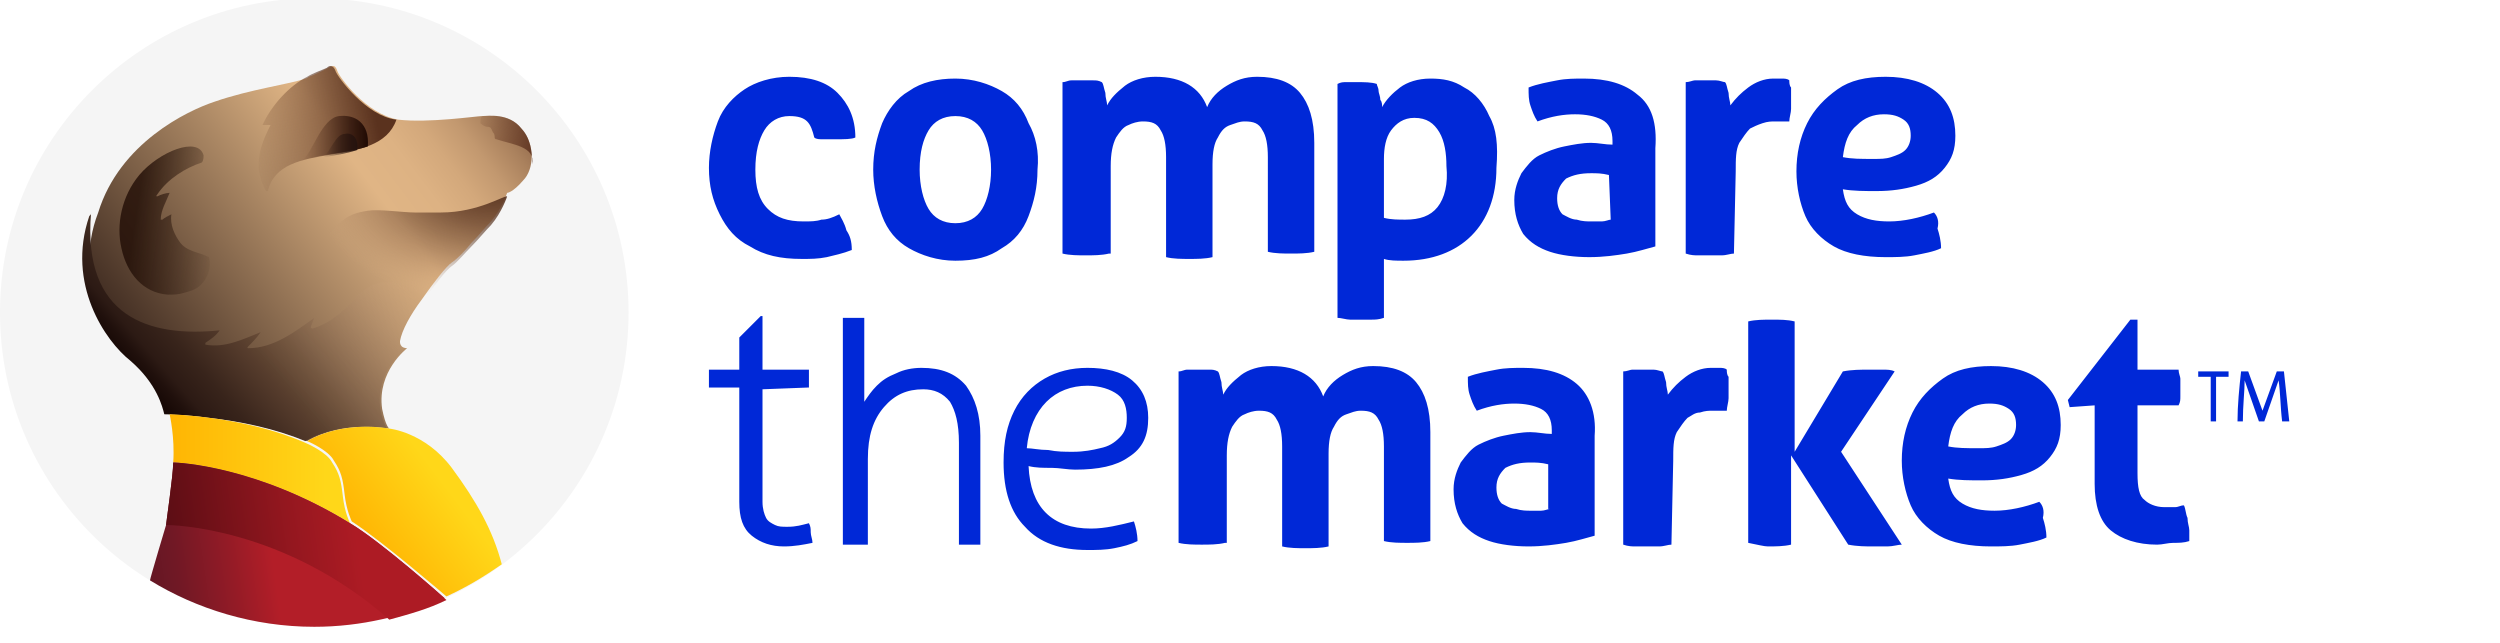 <?xml version="1.0" encoding="utf-8"?>
<!-- Generator: Adobe Illustrator 26.5.0, SVG Export Plug-In . SVG Version: 6.00 Build 0)  -->
<svg version="1.1" id="Layer_1" xmlns="http://www.w3.org/2000/svg" xmlns:xlink="http://www.w3.org/1999/xlink" x="0px" y="0px"
	 viewBox="0 0 140 36" style="enable-background:new 0 0 140 36;" xml:space="preserve">
<style type="text/css">
	.st0{fill:#0028D7;}
	.st1{fill:#F5F5F5;}
	.st2{fill:url(#SVGID_1_);}
	.st3{fill:url(#SVGID_00000005963060286968069700000002162634026090608818_);}
	.st4{fill:url(#SVGID_00000163790303059649097960000009624367030165173695_);}
	.st5{fill:url(#SVGID_00000150087238151109421070000016039124472897967807_);}
	.st6{fill:url(#SVGID_00000174579107105429386380000009212282130674796472_);}
	.st7{fill:url(#SVGID_00000158738694450364159790000014064871229614843308_);}
	.st8{fill:url(#SVGID_00000075877819751366610000000002493786859873836457_);}
	.st9{fill:url(#SVGID_00000039131409434436778440000001384650439613310080_);}
	.st10{fill:url(#SVGID_00000083767319567956393820000015667961739481651114_);}
	.st11{fill:url(#SVGID_00000140692943295934483450000015187531476231387306_);}
	.st12{fill:url(#SVGID_00000052783572529748778410000016831216698803273627_);}
	.st13{fill:url(#SVGID_00000175286442462476371930000001470728230812674448_);}
</style>
<g>
	<path class="st0" d="M47.7,14c-0.5,0.2-1,0.3-1.4,0.4c-0.5,0.1-0.9,0.1-1.4,0.1c-1.2,0-2.1-0.2-2.9-0.7c-0.8-0.4-1.3-1-1.7-1.8
		c-0.4-0.8-0.6-1.6-0.6-2.6c0-0.9,0.2-1.8,0.5-2.6c0.3-0.8,0.9-1.4,1.5-1.8s1.5-0.7,2.5-0.7c1.2,0,2.1,0.3,2.7,0.9
		c0.6,0.6,1,1.4,1,2.5c-0.2,0.1-0.6,0.1-1.2,0.1c-0.2,0-0.4,0-0.6,0c-0.2,0-0.4,0-0.5-0.1c-0.1-0.4-0.2-0.7-0.4-0.9
		c-0.2-0.2-0.5-0.3-1-0.3c-0.6,0-1.1,0.3-1.4,0.8s-0.5,1.2-0.5,2.2c0,1,0.2,1.7,0.7,2.2c0.5,0.5,1.1,0.7,2,0.7c0.4,0,0.7,0,1-0.1
		c0.3,0,0.6-0.1,1-0.3c0.1,0.2,0.3,0.5,0.4,0.9C47.6,13.2,47.7,13.5,47.7,14z M57.6,6.9c-0.3-0.8-0.8-1.4-1.5-1.8
		c-0.7-0.4-1.6-0.7-2.6-0.7c-1,0-1.9,0.2-2.6,0.7c-0.7,0.4-1.2,1.1-1.5,1.8c-0.3,0.8-0.5,1.6-0.5,2.6c0,0.9,0.2,1.8,0.5,2.6
		c0.3,0.8,0.8,1.4,1.5,1.8c0.7,0.4,1.6,0.7,2.6,0.7c1.1,0,1.9-0.2,2.6-0.7c0.7-0.4,1.2-1,1.5-1.8c0.3-0.8,0.5-1.6,0.5-2.6
		C58.2,8.5,58,7.6,57.6,6.9z M55,11.7c-0.3,0.5-0.8,0.8-1.5,0.8c-0.7,0-1.2-0.3-1.5-0.8c-0.3-0.5-0.5-1.3-0.5-2.2
		c0-1,0.2-1.7,0.5-2.2c0.3-0.5,0.8-0.8,1.5-0.8c0.7,0,1.2,0.3,1.5,0.8c0.3,0.5,0.5,1.3,0.5,2.2C55.5,10.4,55.3,11.2,55,11.7z
		 M62.1,14.2c-0.4,0.1-0.9,0.1-1.3,0.1c-0.4,0-0.9,0-1.3-0.1V4.6c0.2,0,0.3-0.1,0.5-0.1c0.2,0,0.4,0,0.6,0c0.2,0,0.4,0,0.6,0
		c0.2,0,0.3,0,0.5,0.1c0.1,0.1,0.1,0.3,0.2,0.6c0,0.3,0.1,0.5,0.1,0.7c0.2-0.4,0.5-0.7,1-1.1c0.4-0.3,1-0.5,1.7-0.5
		c1.5,0,2.5,0.6,2.9,1.7c0.2-0.5,0.6-0.9,1.1-1.2c0.5-0.3,1-0.5,1.7-0.5c1.1,0,1.9,0.3,2.4,0.9s0.8,1.5,0.8,2.8v6.1
		c-0.4,0.1-0.9,0.1-1.3,0.1c-0.4,0-0.9,0-1.3-0.1V8.8c0-0.7-0.1-1.2-0.3-1.5c-0.2-0.4-0.5-0.5-1-0.5c-0.3,0-0.5,0.1-0.8,0.2
		c-0.3,0.1-0.5,0.3-0.7,0.7c-0.2,0.3-0.3,0.8-0.3,1.5v5.2c-0.4,0.1-0.9,0.1-1.3,0.1c-0.4,0-0.9,0-1.3-0.1V8.8c0-0.7-0.1-1.2-0.3-1.5
		c-0.2-0.4-0.5-0.5-1-0.5c-0.3,0-0.6,0.1-0.8,0.2c-0.3,0.1-0.5,0.4-0.7,0.7c-0.2,0.4-0.3,0.9-0.3,1.6V14.2z M83.4,6.5
		c-0.3-0.7-0.8-1.3-1.4-1.6c-0.6-0.4-1.2-0.5-1.9-0.5c-0.7,0-1.3,0.2-1.7,0.5c-0.4,0.3-0.8,0.7-1,1.1c0-0.1,0-0.3-0.1-0.4
		c0-0.2-0.1-0.4-0.1-0.5c0-0.2-0.1-0.3-0.1-0.4c-0.3-0.1-0.7-0.1-1.1-0.1c-0.2,0-0.4,0-0.6,0c-0.2,0-0.3,0-0.5,0.1v13.1
		c0.2,0,0.5,0.1,0.7,0.1c0.2,0,0.4,0,0.6,0c0.2,0,0.4,0,0.6,0c0.2,0,0.4,0,0.7-0.1v-3.3c0.3,0.1,0.7,0.1,1.1,0.1
		c1.6,0,2.9-0.5,3.8-1.4c0.9-0.9,1.4-2.2,1.4-3.8C83.9,8.1,83.8,7.2,83.4,6.5z M80.5,11.6c-0.4,0.5-1,0.7-1.8,0.7
		c-0.4,0-0.8,0-1.2-0.1V8.9c0-0.6,0.1-1.2,0.4-1.6c0.3-0.4,0.7-0.7,1.3-0.7c0.7,0,1.1,0.3,1.4,0.8c0.3,0.5,0.4,1.2,0.4,1.9
		C81.1,10.3,80.9,11.1,80.5,11.6z M91.7,5.3c-0.7-0.6-1.7-0.9-3-0.9c-0.5,0-1,0-1.5,0.1c-0.5,0.1-1.1,0.2-1.6,0.4c0,0.4,0,0.7,0.1,1
		s0.2,0.6,0.4,0.9c0.8-0.3,1.5-0.4,2.1-0.4c0.6,0,1.1,0.1,1.5,0.3s0.6,0.6,0.6,1.2v0.2c-0.4,0-0.8-0.1-1.2-0.1c-0.5,0-1,0.1-1.5,0.2
		c-0.5,0.1-1,0.3-1.4,0.5c-0.4,0.2-0.7,0.6-1,1c-0.2,0.4-0.4,0.9-0.4,1.5c0,0.8,0.2,1.4,0.5,1.9c0.4,0.5,0.9,0.8,1.5,1
		c0.6,0.2,1.4,0.3,2.2,0.3c0.8,0,1.5-0.1,2.1-0.2c0.6-0.1,1.2-0.3,1.6-0.4V8.3C92.8,6.9,92.5,5.9,91.7,5.3z M90.2,12.3
		c-0.1,0-0.3,0.1-0.5,0.1c-0.2,0-0.4,0-0.6,0c-0.2,0-0.5,0-0.8-0.1c-0.3,0-0.6-0.2-0.8-0.3c-0.2-0.2-0.3-0.5-0.3-0.9
		c0-0.5,0.2-0.8,0.5-1.1c0.4-0.2,0.8-0.3,1.4-0.3c0.3,0,0.6,0,1,0.1L90.2,12.3L90.2,12.3z M97.1,14.2c-0.2,0-0.4,0.1-0.7,0.1
		c-0.2,0-0.4,0-0.7,0s-0.4,0-0.6,0c-0.2,0-0.4,0-0.7-0.1V4.6c0.2,0,0.4-0.1,0.5-0.1c0.2,0,0.4,0,0.6,0c0.2,0,0.4,0,0.6,0
		c0.2,0,0.4,0.1,0.5,0.1c0.1,0.1,0.1,0.3,0.2,0.6c0,0.3,0.1,0.5,0.1,0.7c0.3-0.4,0.6-0.7,1-1c0.4-0.3,0.9-0.5,1.4-0.5
		c0.2,0,0.3,0,0.5,0c0.1,0,0.3,0,0.4,0.1c0,0.1,0,0.3,0.1,0.4c0,0.2,0,0.3,0,0.5c0,0.2,0,0.4,0,0.7c0,0.2-0.1,0.5-0.1,0.7
		c-0.1,0-0.3,0-0.5,0s-0.3,0-0.3,0c-0.2,0-0.4,0-0.7,0.1s-0.5,0.2-0.7,0.3c-0.2,0.2-0.4,0.5-0.6,0.8c-0.2,0.4-0.2,0.9-0.2,1.6
		L97.1,14.2L97.1,14.2z M108.3,11.9c-0.8,0.3-1.7,0.5-2.5,0.5c-0.7,0-1.3-0.1-1.8-0.4c-0.5-0.3-0.7-0.7-0.8-1.4
		c0.6,0.1,1.2,0.1,1.9,0.1c0.8,0,1.5-0.1,2.2-0.3c0.7-0.2,1.2-0.5,1.6-1c0.4-0.5,0.6-1,0.6-1.8c0-1-0.3-1.8-1-2.4
		c-0.7-0.6-1.7-0.9-2.9-0.9c-1.1,0-2,0.2-2.7,0.7c-0.7,0.5-1.3,1.1-1.7,1.9s-0.6,1.7-0.6,2.7c0,0.9,0.2,1.8,0.5,2.5
		c0.3,0.7,0.9,1.3,1.6,1.7c0.7,0.4,1.7,0.6,2.9,0.6c0.5,0,1.1,0,1.6-0.1c0.5-0.1,1.1-0.2,1.5-0.4c0-0.4-0.1-0.8-0.2-1.1
		C108.6,12.4,108.5,12.1,108.3,11.9z M104,7c0.4-0.4,0.9-0.6,1.5-0.6c0.5,0,0.8,0.1,1.1,0.3c0.3,0.2,0.4,0.5,0.4,0.9
		c0,0.3-0.1,0.6-0.3,0.8c-0.2,0.2-0.5,0.3-0.8,0.4c-0.3,0.1-0.6,0.1-1,0.1c-0.7,0-1.2,0-1.7-0.1C103.3,8,103.5,7.4,104,7z
		 M127.9,20.8h-0.4l-0.8,2.2h0l-0.8-2.2h-0.4c-0.1,0.9-0.2,1.9-0.2,2.8h0.3c0-0.9,0.1-1.7,0.1-2.3h0l0.8,2.3h0.3l0.8-2.3h0
		c0.1,0.6,0.1,1.5,0.2,2.3h0.4C128.1,22.7,128,21.7,127.9,20.8z M123.1,20.8v0.3h0.7v2.5h0.3v-2.5h0.7v-0.3H123.1z M68.6,30.4
		c-0.4,0.1-0.9,0.1-1.3,0.1c-0.4,0-0.9,0-1.3-0.1v-9.6c0.2,0,0.3-0.1,0.5-0.1c0.2,0,0.4,0,0.6,0c0.2,0,0.4,0,0.6,0
		c0.2,0,0.3,0,0.5,0.1c0.1,0.1,0.1,0.3,0.2,0.6c0,0.3,0.1,0.5,0.1,0.7c0.2-0.4,0.5-0.7,1-1.1c0.4-0.3,1-0.5,1.7-0.5
		c1.5,0,2.5,0.6,2.9,1.7c0.2-0.5,0.6-0.9,1.1-1.2c0.5-0.3,1-0.5,1.7-0.5c1.1,0,1.9,0.3,2.4,0.9c0.5,0.6,0.8,1.5,0.8,2.8v6.1
		c-0.4,0.1-0.9,0.1-1.3,0.1c-0.4,0-0.9,0-1.3-0.1V25c0-0.7-0.1-1.2-0.3-1.5c-0.2-0.4-0.5-0.5-1-0.5c-0.3,0-0.5,0.1-0.8,0.2
		c-0.3,0.1-0.5,0.3-0.7,0.7c-0.2,0.3-0.3,0.8-0.3,1.5v5.2c-0.4,0.1-0.9,0.1-1.3,0.1c-0.4,0-0.9,0-1.3-0.1V25c0-0.7-0.1-1.2-0.3-1.5
		c-0.2-0.4-0.5-0.5-1-0.5c-0.3,0-0.6,0.1-0.8,0.2c-0.3,0.1-0.5,0.4-0.7,0.7c-0.2,0.4-0.3,0.9-0.3,1.6V30.4z M88.3,21.5
		c-0.7-0.6-1.7-0.9-3-0.9c-0.5,0-1,0-1.5,0.1c-0.5,0.1-1.1,0.2-1.6,0.4c0,0.4,0,0.7,0.1,1c0.1,0.3,0.2,0.6,0.4,0.9
		c0.8-0.3,1.5-0.4,2.1-0.4c0.6,0,1.1,0.1,1.5,0.3c0.4,0.2,0.6,0.6,0.6,1.2v0.2c-0.4,0-0.8-0.1-1.2-0.1c-0.5,0-1,0.1-1.5,0.2
		c-0.5,0.1-1,0.3-1.4,0.5c-0.4,0.2-0.7,0.6-1,1c-0.2,0.4-0.4,0.9-0.4,1.5c0,0.8,0.2,1.4,0.5,1.9c0.4,0.5,0.9,0.8,1.5,1
		c0.6,0.2,1.4,0.3,2.2,0.3c0.8,0,1.5-0.1,2.1-0.2c0.6-0.1,1.2-0.3,1.6-0.4v-5.6C89.4,23.1,89,22.1,88.3,21.5z M86.8,28.5
		c-0.1,0-0.3,0.1-0.5,0.1c-0.2,0-0.4,0-0.6,0c-0.2,0-0.5,0-0.8-0.1c-0.3,0-0.6-0.2-0.8-0.3c-0.2-0.2-0.3-0.5-0.3-0.9
		c0-0.5,0.2-0.8,0.5-1.1c0.4-0.2,0.8-0.3,1.4-0.3c0.3,0,0.6,0,1,0.1V28.5z M93.6,30.5c-0.2,0-0.4,0.1-0.7,0.1c-0.2,0-0.4,0-0.7,0
		s-0.4,0-0.6,0c-0.2,0-0.4,0-0.7-0.1v-9.7c0.2,0,0.4-0.1,0.5-0.1c0.2,0,0.4,0,0.6,0c0.2,0,0.4,0,0.6,0c0.2,0,0.4,0.1,0.5,0.1
		c0.1,0.1,0.1,0.3,0.2,0.6c0,0.3,0.1,0.5,0.1,0.7c0.3-0.4,0.6-0.7,1-1c0.4-0.3,0.9-0.5,1.4-0.5c0.2,0,0.3,0,0.5,0
		c0.1,0,0.3,0,0.4,0.1c0,0.1,0,0.3,0.1,0.4c0,0.2,0,0.3,0,0.5c0,0.2,0,0.4,0,0.7c0,0.2-0.1,0.5-0.1,0.7c-0.1,0-0.3,0-0.5,0
		c-0.2,0-0.3,0-0.3,0c-0.2,0-0.4,0-0.7,0.1c-0.3,0-0.5,0.2-0.7,0.3c-0.2,0.2-0.4,0.5-0.6,0.8c-0.2,0.4-0.2,0.9-0.2,1.6L93.6,30.5
		L93.6,30.5z M97.9,30.4V18c0.4-0.1,0.9-0.1,1.3-0.1c0.5,0,0.9,0,1.3,0.1v7.3l2.7-4.5c0.5-0.1,1-0.1,1.5-0.1c0.2,0,0.5,0,0.7,0
		c0.3,0,0.5,0,0.7,0.1l-3,4.5l3.4,5.2c-0.2,0-0.5,0.1-0.8,0.1c-0.3,0-0.5,0-0.8,0c-0.4,0-0.9,0-1.4-0.1l-3.2-5v5
		c-0.4,0.1-0.9,0.1-1.3,0.1C98.8,30.6,98.4,30.5,97.9,30.4z M114.2,28.1c-0.8,0.3-1.7,0.5-2.5,0.5c-0.7,0-1.3-0.1-1.8-0.4
		s-0.7-0.7-0.8-1.4c0.6,0.1,1.2,0.1,1.9,0.1c0.8,0,1.5-0.1,2.2-0.3s1.2-0.5,1.6-1c0.4-0.5,0.6-1,0.6-1.8c0-1-0.3-1.8-1-2.4
		c-0.7-0.6-1.7-0.9-2.9-0.9c-1.1,0-2,0.2-2.7,0.7c-0.7,0.5-1.3,1.1-1.7,1.9c-0.4,0.8-0.6,1.7-0.6,2.7c0,0.9,0.2,1.8,0.5,2.5
		c0.3,0.7,0.9,1.3,1.6,1.7c0.7,0.4,1.7,0.6,2.9,0.6c0.5,0,1.1,0,1.6-0.1c0.5-0.1,1.1-0.2,1.5-0.4c0-0.4-0.1-0.8-0.2-1.1
		C114.5,28.6,114.4,28.3,114.2,28.1z M109.9,23.2c0.4-0.4,0.9-0.6,1.5-0.6c0.5,0,0.8,0.1,1.1,0.3c0.3,0.2,0.4,0.5,0.4,0.9
		c0,0.3-0.1,0.6-0.3,0.8c-0.2,0.2-0.5,0.3-0.8,0.4c-0.3,0.1-0.6,0.1-1,0.1c-0.7,0-1.2,0-1.7-0.1C109.2,24.2,109.4,23.6,109.9,23.2z
		 M115.9,22.8l-0.1-0.4l3.5-4.5h0.4v2.8h2.3c0,0.2,0.1,0.4,0.1,0.5c0,0.1,0,0.3,0,0.5c0,0.2,0,0.3,0,0.5c0,0.2,0,0.3-0.1,0.5h-2.3
		v3.8c0,0.8,0.1,1.3,0.4,1.5c0.2,0.2,0.6,0.4,1.1,0.4c0.2,0,0.4,0,0.6,0c0.2,0,0.3-0.1,0.5-0.1c0.1,0.2,0.1,0.5,0.2,0.7
		c0,0.3,0.1,0.5,0.1,0.7c0,0.1,0,0.3,0,0.3c0,0.1,0,0.2,0,0.3c-0.3,0.1-0.6,0.1-0.9,0.1c-0.3,0-0.6,0.1-0.9,0.1
		c-1.1,0-2-0.3-2.6-0.8c-0.6-0.5-0.9-1.4-0.9-2.6v-4.4L115.9,22.8L115.9,22.8z M42.7,21.8v6.3c0,0.4,0.1,0.7,0.2,0.9
		c0.1,0.2,0.3,0.3,0.5,0.4c0.2,0.1,0.4,0.1,0.7,0.1c0.5,0,0.8-0.1,1.2-0.2c0.1,0.2,0.1,0.3,0.1,0.5c0,0.2,0.1,0.4,0.1,0.6
		c-0.5,0.1-1,0.2-1.6,0.2c-0.7,0-1.3-0.2-1.8-0.6c-0.5-0.4-0.7-1-0.7-1.9v-6.4h-1.7c0-0.1,0-0.1,0-0.2c0-0.1,0-0.2,0-0.3
		c0-0.1,0-0.2,0-0.3c0-0.1,0-0.2,0-0.2h1.7v-1.8l1.2-1.2h0.1v3h2.6c0,0.1,0,0.1,0,0.2c0,0.1,0,0.2,0,0.3c0,0.1,0,0.2,0,0.3
		c0,0.1,0,0.2,0,0.2L42.7,21.8L42.7,21.8z M48.4,30.5c-0.1,0-0.2,0-0.3,0c-0.1,0-0.2,0-0.3,0c-0.1,0-0.2,0-0.3,0c-0.1,0-0.2,0-0.3,0
		V17.8c0.1,0,0.2,0,0.3,0c0.1,0,0.2,0,0.3,0c0.1,0,0.2,0,0.3,0c0.1,0,0.2,0,0.3,0v4.7c0.2-0.3,0.4-0.6,0.7-0.9
		c0.3-0.3,0.6-0.5,1.1-0.7c0.4-0.2,0.9-0.3,1.4-0.3c1.1,0,1.9,0.3,2.5,1c0.5,0.7,0.8,1.6,0.8,2.8v6.1c-0.1,0-0.2,0-0.3,0
		c-0.1,0-0.2,0-0.3,0c-0.1,0-0.2,0-0.3,0c-0.1,0-0.2,0-0.3,0v-5.7c0-1.1-0.2-1.8-0.5-2.3c-0.4-0.5-0.9-0.7-1.5-0.7
		c-0.9,0-1.6,0.3-2.2,1c-0.6,0.7-0.9,1.6-0.9,2.9V30.5z M61.1,29.6c-2.2,0-3.4-1.2-3.5-3.5c0.4,0.1,0.8,0.1,1.3,0.1
		c0.4,0,0.9,0.1,1.3,0.1c1.3,0,2.3-0.2,3-0.7c0.8-0.5,1.1-1.2,1.1-2.2c0-0.9-0.3-1.6-0.9-2.1c-0.6-0.5-1.5-0.7-2.5-0.7
		c-0.9,0-1.7,0.2-2.4,0.6c-0.7,0.4-1.3,1-1.7,1.8c-0.4,0.8-0.6,1.7-0.6,2.9c0,1.6,0.4,2.8,1.2,3.6c0.8,0.9,2,1.3,3.5,1.3
		c0.5,0,1,0,1.5-0.1c0.5-0.1,0.9-0.2,1.3-0.4c0-0.4-0.1-0.8-0.2-1.1C62.7,29.4,61.9,29.6,61.1,29.6z M58.6,22.5
		c0.6-0.6,1.4-0.9,2.3-0.9c0.7,0,1.3,0.2,1.7,0.5c0.4,0.3,0.5,0.8,0.5,1.3c0,0.5-0.1,0.8-0.4,1.1c-0.3,0.3-0.6,0.5-1.1,0.6
		c-0.4,0.1-0.9,0.2-1.5,0.2c-0.5,0-0.9,0-1.4-0.1c-0.5,0-0.9-0.1-1.2-0.1C57.6,24,58,23.1,58.6,22.5z"/>
	<g>
		<ellipse class="st1" cx="17.6" cy="17.5" rx="17.6" ry="17.6"/>
		
			<linearGradient id="SVGID_1_" gradientUnits="userSpaceOnUse" x1="7.969" y1="14.697" x2="28.276" y2="30" gradientTransform="matrix(1 0 0 -1 0 35.89)">
			<stop  offset="0" style="stop-color:#39261D"/>
			<stop  offset="0.659" style="stop-color:#E0B585"/>
			<stop  offset="0.751" style="stop-color:#DDB283"/>
			<stop  offset="0.825" style="stop-color:#D3A87B"/>
			<stop  offset="0.893" style="stop-color:#C2986F"/>
			<stop  offset="0.957" style="stop-color:#AA815D"/>
			<stop  offset="0.999" style="stop-color:#966D4E"/>
		</linearGradient>
		<path class="st2" d="M29.3,10.1c-0.6,0.7-0.9,0.7-0.9,0.7s-0.3,0.9-0.9,1.6c-0.3,0.3-0.7,0.8-1.1,1.2c-0.4,0.5-0.8,0.9-1.1,1.1
			c-0.3,0.2-1,1.1-1.7,2.1c-0.6,0.8-1.1,1.7-1.2,2.3c0,0.1,0,0.2,0.1,0.3c0.1,0.1,0.3,0.1,0.3,0.1c0,0-1.7,1.3-1.4,3.4
			c0.2,1,0.4,1.1,0.4,1.1s-2.5-0.5-4.6,0.7c-1.7-0.7-3.6-1.1-5.1-1.3s-2.5-0.2-2.5-0.2c-0.1-0.4-0.4-1.8-1.9-3
			c-1.4-1.1-3.7-4.4-2.2-8.3C6.7,8,10.5,6.2,12,5.7c2-0.7,4.3-1,5.1-1.3c0,0,0.1,0,0.2-0.1c0,0,0,0,0,0c0,0,0,0,0,0
			c0.3-0.1,0.9-0.4,1.1-0.5c0.3-0.2,0.4-0.1,0.5,0.2c0.1,0.3,1.6,2.4,3.4,2.7c0,0,0,0,0,0C24,6.9,26.7,6.5,27,6.5
			c0.3,0,1.5-0.2,2.2,0.7C30,8.1,29.9,9.5,29.3,10.1z"/>
		
			<linearGradient id="SVGID_00000023279508330543024140000016714244609619817655_" gradientUnits="userSpaceOnUse" x1="19.867" y1="23.473" x2="8.634" y2="13.666" gradientTransform="matrix(1 0 0 -1 0 35.89)">
			<stop  offset="0" style="stop-color:#E0B58B;stop-opacity:0"/>
			<stop  offset="0.225" style="stop-color:#A98565;stop-opacity:0.374"/>
			<stop  offset="0.479" style="stop-color:#71543E;stop-opacity:0.796"/>
			<stop  offset="0.602" style="stop-color:#5B412F"/>
			<stop  offset="0.623" style="stop-color:#573D2D"/>
			<stop  offset="0.802" style="stop-color:#38241B"/>
			<stop  offset="0.902" style="stop-color:#2C1A14"/>
			<stop  offset="0.946" style="stop-color:#20100C"/>
			<stop  offset="0.994" style="stop-color:#170906"/>
		</linearGradient>
		<path style="fill:url(#SVGID_00000023279508330543024140000016714244609619817655_);" d="M17.1,24.7c2.1-1.2,4.6-0.7,4.6-0.7
			s-0.2-0.1-0.4-1.1c-0.3-2.1,1.4-3.4,1.4-3.4c0,0-0.2,0-0.3-0.1c-0.1-0.1-0.1-0.2-0.1-0.3c0.1-0.6,0.6-1.5,1.2-2.3l0,0c0,0,0,0,0,0
			c0,0,0,0,0,0l-0.7-0.6c-0.3-0.3-0.8-0.4-1.2-0.4c-0.3,0-0.7,0.1-1,0.3c-0.2,0.1-0.4,0.3-0.6,0.5c-0.7,0.8-1.5,1.5-2.5,1.8
			c0,0-0.1,0-0.1-0.1c0.1-0.2,0.1-0.3,0.2-0.5c-1.1,0.8-2.3,1.7-3.7,1.7c0,0-0.1,0,0-0.1c0.2-0.2,0.5-0.5,0.7-0.8
			c-1,0.4-2,0.9-3.1,0.7c0,0,0-0.1,0-0.1c0.3-0.2,0.6-0.4,0.8-0.7c-3.9,0.4-7.7-0.7-7.2-6.6c0,0,0,0,0,0c0,0.1,0,0.1-0.1,0.2
			c-1.3,3.8,0.9,7,2.3,8.1c1.5,1.3,1.8,2.6,1.9,3c0,0,1.1,0,2.5,0.2C13.5,23.6,15.4,24,17.1,24.7z"/>
		
			<radialGradient id="SVGID_00000093161943089581403160000017509639235254826937_" cx="43.065" cy="194.38" r="10.655" gradientTransform="matrix(0.982 -0.191 -0.138 -0.71 12.503 155.255)" gradientUnits="userSpaceOnUse">
			<stop  offset="0.208" style="stop-color:#5B3622"/>
			<stop  offset="0.451" style="stop-color:#5D3824;stop-opacity:0.692"/>
			<stop  offset="0.582" style="stop-color:#65402A;stop-opacity:0.528"/>
			<stop  offset="0.685" style="stop-color:#734D35;stop-opacity:0.397"/>
			<stop  offset="0.775" style="stop-color:#865F44;stop-opacity:0.283"/>
			<stop  offset="0.855" style="stop-color:#9F7758;stop-opacity:0.182"/>
			<stop  offset="0.928" style="stop-color:#BD946F;stop-opacity:8.960000e-02"/>
			<stop  offset="0.995" style="stop-color:#E1B68B;stop-opacity:4.082143e-03"/>
			<stop  offset="0.999" style="stop-color:#E3B88D;stop-opacity:0"/>
		</radialGradient>
		<path style="fill:url(#SVGID_00000093161943089581403160000017509639235254826937_);" d="M24.7,11.9c0,0-0.9,0-1.5,0
			c-0.6,0-2-0.2-2.6-0.1c-0.6,0.1-1.1,0.2-1.7,0.8c-0.6,0.6-1.9,1.9-2,2.2c0,0.3,1.3,4.3,6.7,2.2c0,0,0,0,0,0l0,0
			c0.7-1,1.4-1.9,1.7-2.1c0.3-0.2,0.7-0.7,1.1-1.1c0.4-0.4,0.8-0.9,1.1-1.2c0.6-0.7,0.9-1.6,0.9-1.6C28.3,10.9,26.8,11.9,24.7,11.9z
			"/>
		
			<linearGradient id="SVGID_00000090278895798254617580000017842202630376556176_" gradientUnits="userSpaceOnUse" x1="7.023" y1="2700.541" x2="13.143" y2="2701.492" gradientTransform="matrix(1 0 0 1 0 -2688.709)">
			<stop  offset="9.620000e-02" style="stop-color:#200D05;stop-opacity:0.8"/>
			<stop  offset="0.886" style="stop-color:#200D05;stop-opacity:0"/>
		</linearGradient>
		<path style="fill:url(#SVGID_00000090278895798254617580000017842202630376556176_);" d="M10.1,13.6c-0.3-0.4-0.6-1-0.5-1.6
			c-0.2,0.1-0.4,0.2-0.5,0.3c0,0-0.1,0-0.1,0c0-0.5,0.3-1,0.5-1.5c-0.2,0-0.5,0.1-0.7,0.2c0,0-0.1,0,0-0.1c0.6-0.9,1.6-1.5,2.5-1.8
			c0.1-0.1,0.1-0.3,0.1-0.4l0,0c-0.3-1.1-2.5-0.2-3.6,1.1c-1,1.2-1.3,2.8-1,4.1c0.3,1.4,1.2,2.5,2.6,2.6c0.3,0,0.6,0,0.9-0.1
			c0,0,0.4-0.1,0.6-0.2c0.6-0.3,1-1.1,0.8-1.8C11.1,14.1,10.5,14.1,10.1,13.6z"/>
		
			<linearGradient id="SVGID_00000152235191642467911960000015927071515766614955_" gradientUnits="userSpaceOnUse" x1="13.898" y1="28.144" x2="21.024" y2="29.458" gradientTransform="matrix(1 0 0 -1 0 35.89)">
			<stop  offset="0" style="stop-color:#5B331F;stop-opacity:0"/>
			<stop  offset="1" style="stop-color:#5A321E"/>
		</linearGradient>
		<path style="fill:url(#SVGID_00000152235191642467911960000015927071515766614955_);" d="M14.7,7c0.1,0,0.3,0,0.4,0
			c0,0,0.1,0,0,0.1c-0.4,0.8-0.7,1.6-0.6,2.5c0.1,0.4,0.2,0.8,0.4,1.1c0,0,0.1,0,0.1,0c0.7-3,6.2-1.1,7.2-4l0,0c0,0,0,0,0,0h0
			c0,0,0,0,0,0c-1.7-0.2-3.3-2.4-3.4-2.7c-0.1-0.3-0.3-0.4-0.5-0.2c-0.2,0.1-0.8,0.3-1.1,0.5c0,0,0,0,0,0s0,0,0,0
			C16.2,4.8,15.2,5.9,14.7,7z"/>
		
			<linearGradient id="SVGID_00000121961022744398312820000007649350733860636305_" gradientUnits="userSpaceOnUse" x1="16.854" y1="2696.442" x2="20.542" y2="2696.442" gradientTransform="matrix(1 0 0 1 0 -2688.709)">
			<stop  offset="7.028929e-04" style="stop-color:#5A321E;stop-opacity:0"/>
			<stop  offset="0.328" style="stop-color:#432214;stop-opacity:0.328"/>
			<stop  offset="0.743" style="stop-color:#2B1209;stop-opacity:0.743"/>
			<stop  offset="1" style="stop-color:#220C05"/>
		</linearGradient>
		<path style="fill:url(#SVGID_00000121961022744398312820000007649350733860636305_);" d="M19,6.5c-1,0.1-1.5,2.1-2.1,2.5l0,0
			c1.1-0.4,2.5-0.4,3.7-0.8C20.7,6.9,19.9,6.4,19,6.5z"/>
		
			<linearGradient id="SVGID_00000091013516735778237670000004848527547531947930_" gradientUnits="userSpaceOnUse" x1="18.097" y1="2696.793" x2="20.055" y2="2696.793" gradientTransform="matrix(1 0 0 1 0 -2688.709)">
			<stop  offset="2.109957e-03" style="stop-color:#25130E;stop-opacity:0"/>
			<stop  offset="0.117" style="stop-color:#25130E;stop-opacity:0.115"/>
			<stop  offset="0.999" style="stop-color:#25130E"/>
		</linearGradient>
		<path style="fill:url(#SVGID_00000091013516735778237670000004848527547531947930_);" d="M19.3,7.5c-0.5,0-0.8,1-1.2,1.3
			c0.7-0.1,1.3-0.2,1.9-0.4c0,0,0,0,0,0C20.1,7.7,19.7,7.4,19.3,7.5z"/>
		
			<linearGradient id="SVGID_00000106829495819001376850000000919885872749377923_" gradientUnits="userSpaceOnUse" x1="25.773" y1="29.832" x2="31.138" y2="26.847" gradientTransform="matrix(1 0 0 -1 0 35.89)">
			<stop  offset="0.138" style="stop-color:#502414;stop-opacity:0"/>
			<stop  offset="0.999" style="stop-color:#502414"/>
		</linearGradient>
		<path style="fill:url(#SVGID_00000106829495819001376850000000919885872749377923_);" d="M29.2,7.2c-0.7-0.9-1.9-0.7-2.2-0.7
			c0,0,0,0,0,0v0c-0.1,0.1-0.1,0.3-0.1,0.4c0,0,0.2,0.2,0.4,0.2c0.2,0,0.2,0.1,0.3,0.3c0.1,0.1,0.1,0.2,0.1,0.3c0,0,0,0.1,0.1,0.1
			c0.9,0.3,2.2,0.4,2,1.4C29.8,8.5,29.7,7.7,29.2,7.2z"/>
		
			<linearGradient id="SVGID_00000059996367848437011000000005034536740504582801_" gradientUnits="userSpaceOnUse" x1="20.157" y1="5.87" x2="25.247" y2="9.706" gradientTransform="matrix(1 0 0 -1 0 35.89)">
			<stop  offset="4.210783e-03" style="stop-color:#FFB503"/>
			<stop  offset="0.868" style="stop-color:#FFD719"/>
		</linearGradient>
		<path style="fill:url(#SVGID_00000059996367848437011000000005034536740504582801_);" d="M25.3,26.2c-1.5-2-3.5-2.2-3.5-2.2
			s-2.5-0.5-4.6,0.7c0,0,1.2,0.5,1.5,1.1c0.4,0.6,0.5,1,0.6,1.9c0.1,0.9,0.4,1.5,0.4,1.5c1.7,1.1,5.3,4.2,5.3,4.2l0,0
			c1.1-0.5,2.1-1.1,3.1-1.8C27.6,29.7,26.7,28.1,25.3,26.2z"/>
		
			<linearGradient id="SVGID_00000094595191228256127830000006434184704537988517_" gradientUnits="userSpaceOnUse" x1="9.459" y1="2714.931" x2="19.594" y2="2714.931" gradientTransform="matrix(1 0 0 1 0 -2688.709)">
			<stop  offset="4.210783e-03" style="stop-color:#FFB503"/>
			<stop  offset="0.868" style="stop-color:#FFD719"/>
		</linearGradient>
		<path style="fill:url(#SVGID_00000094595191228256127830000006434184704537988517_);" d="M19.6,29.3c-5.2-3.2-9.7-3.4-9.9-3.4h0
			c0,0,0,0,0,0c0.1-1.4-0.2-2.7-0.2-2.7s4.2,0.1,7.6,1.6l0,0c0,0,1.2,0.5,1.5,1.1c0.4,0.6,0.5,1,0.6,1.9
			C19.3,28.7,19.6,29.3,19.6,29.3z"/>
		
			<linearGradient id="SVGID_00000015338188711044185120000004977036363620021919_" gradientUnits="userSpaceOnUse" x1="8.151" y1="4.503" x2="24.256" y2="6.881" gradientTransform="matrix(1 0 0 -1 0 35.89)">
			<stop  offset="4.210653e-03" style="stop-color:#641724"/>
			<stop  offset="0.104" style="stop-color:#711825"/>
			<stop  offset="0.288" style="stop-color:#941B26"/>
			<stop  offset="0.433" style="stop-color:#B31E28"/>
		</linearGradient>
		<path style="fill:url(#SVGID_00000015338188711044185120000004977036363620021919_);" d="M17.6,35.1c2.6,0,5.1-0.6,7.3-1.6
			c0,0-3.6-3.2-5.3-4.2c-5.2-3.2-9.7-3.4-9.9-3.4h0c0,0,0,0,0,0l0,0c0,0.7-0.4,3.4-0.4,3.5c0,0-0.9,3-0.9,3.1l0,0
			C11,34.1,14.2,35.1,17.6,35.1z"/>
		
			<linearGradient id="SVGID_00000152948936003950756660000018303867750387794582_" gradientUnits="userSpaceOnUse" x1="9.49" y1="4.736" x2="24.251" y2="6.915" gradientTransform="matrix(1 0 0 -1 0 35.89)">
			<stop  offset="0" style="stop-color:#5B0D14"/>
			<stop  offset="0.461" style="stop-color:#94171F"/>
			<stop  offset="0.705" style="stop-color:#AD1B24"/>
		</linearGradient>
		<path style="fill:url(#SVGID_00000152948936003950756660000018303867750387794582_);" d="M19.6,29.3c-5.2-3.2-9.6-3.4-9.9-3.4l0,0
			c0,0.7-0.4,3.4-0.4,3.5c0.3,0,6.6,0.1,12.5,5.3l0,0c1.1-0.3,2.2-0.6,3.2-1.1C24.9,33.5,21.3,30.3,19.6,29.3z"/>
	</g>
</g>
</svg>
